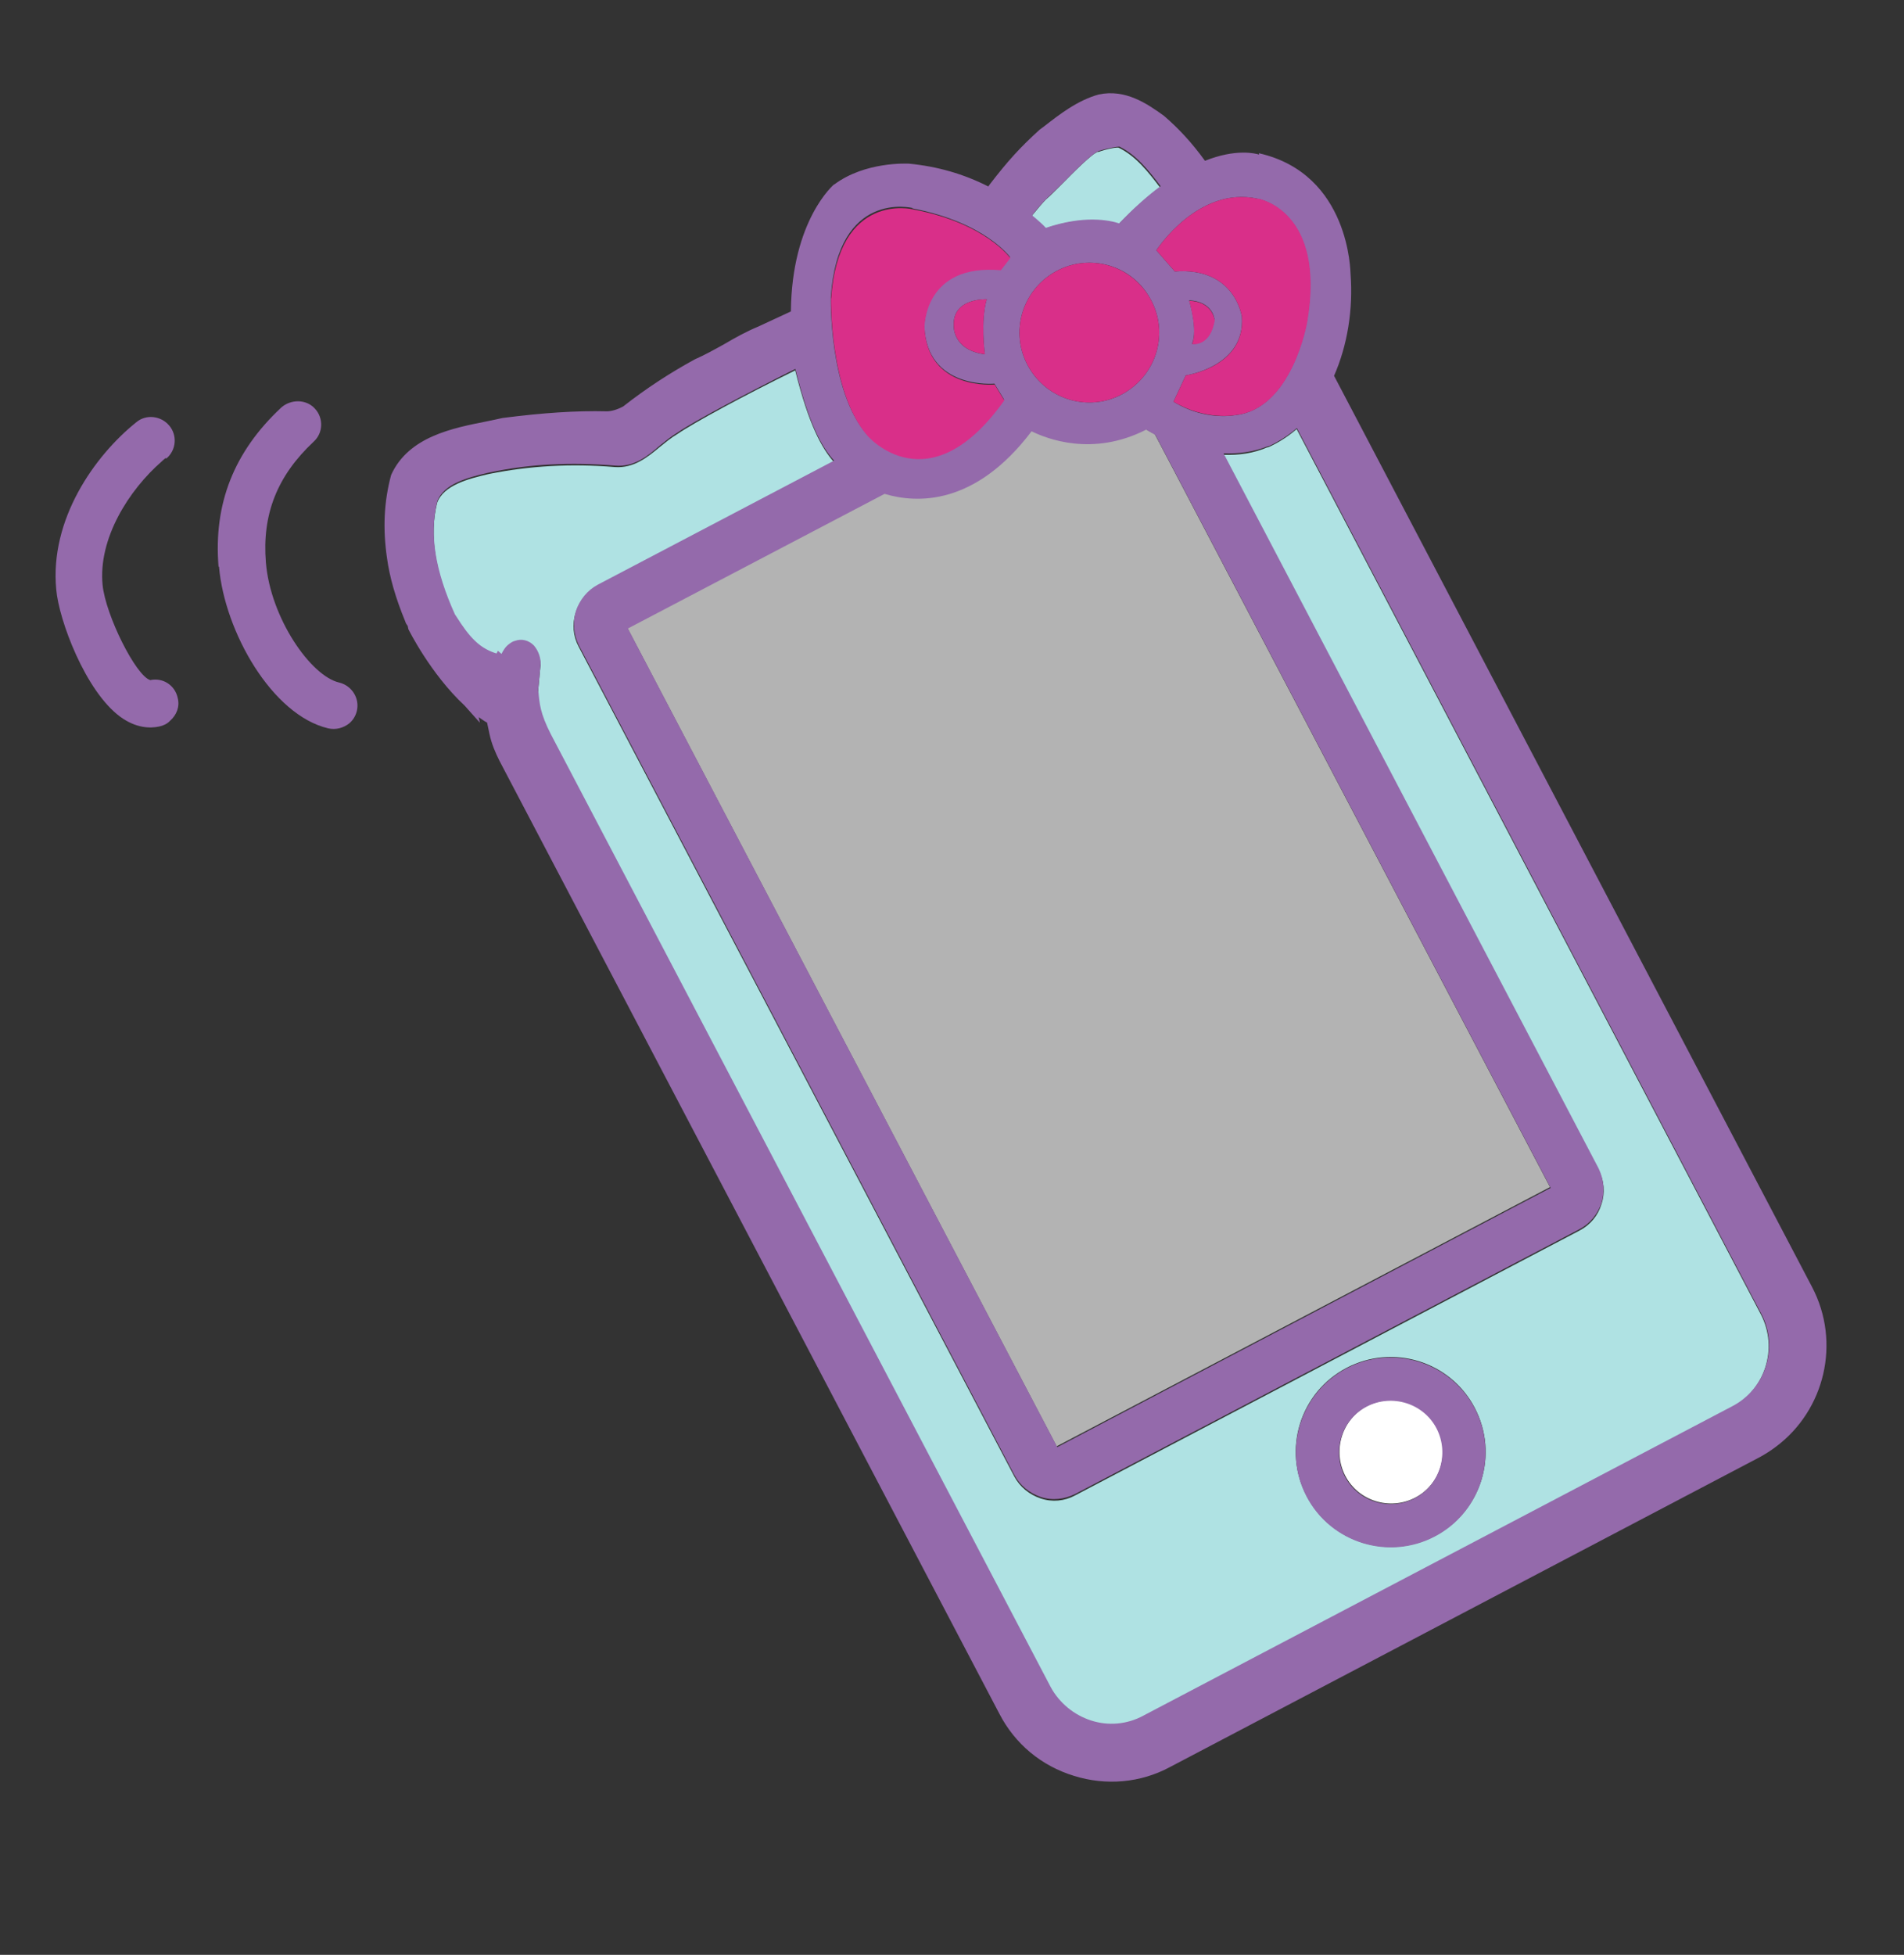 <?xml version="1.0" encoding="UTF-8"?> <svg xmlns="http://www.w3.org/2000/svg" width="76" height="78" viewBox="0 0 76 78" fill="none"><rect x="0" y="0" width="76" height="78" fill="#333333" stroke="none"/><path d="M43.838 6.048C43.569 6.143 42.856 6.872 42.396 7.336C42.14 7.583 41.921 7.822 41.756 7.953C41.614 8.099 41.428 8.312 41.184 8.614C41.441 8.83 41.613 9.005 41.733 9.114C43.261 8.598 44.269 8.808 44.662 8.936C45.199 8.379 45.748 7.877 46.298 7.472C45.817 6.842 45.34 6.23 44.653 5.894C44.571 5.873 44.199 5.933 43.823 6.07L43.838 6.048Z" fill="#AFE2E3"></path><path d="M43.544 68.69C44.245 68.907 44.984 68.847 45.623 68.499L69.13 56.153C70.464 55.446 70.981 53.795 70.293 52.457L51.757 17.122C51.398 17.43 51.024 17.663 50.638 17.841L50.564 17.857C50.034 18.085 49.455 18.169 48.834 18.147L63.808 46.685C64.031 47.1 64.077 47.591 63.924 48.047C63.788 48.5 63.482 48.873 63.049 49.1L42.903 59.674C42.488 59.897 41.997 59.943 41.54 59.789C41.084 59.636 40.711 59.33 40.488 58.914L23.098 25.803C22.875 25.387 22.829 24.896 22.982 24.44C23.118 23.987 23.442 23.61 23.857 23.387L33.289 18.439C32.806 17.886 32.281 16.957 31.742 14.778C29.735 15.763 27.678 16.874 27.04 17.317C26.783 17.468 26.57 17.648 26.34 17.832C25.849 18.244 25.289 18.691 24.545 18.636C22.78 18.491 21.144 18.587 19.554 18.905L19.444 18.929C18.71 19.104 17.704 19.355 17.449 20.064C17.128 21.366 17.355 22.801 18.156 24.577L18.213 24.662C18.472 25.069 18.686 25.351 18.933 25.607C19.266 25.903 19.585 26.047 19.816 26.133L19.87 26.025L20.012 26.149C20.08 26.019 20.182 25.862 20.314 25.757C20.38 25.705 20.468 25.667 20.556 25.629C20.825 25.533 21.107 25.589 21.309 25.816C21.511 26.043 21.57 26.319 21.576 26.53L21.471 27.67C21.495 28.146 21.522 28.545 21.968 29.376L41.921 67.396C42.25 68.04 42.832 68.513 43.533 68.731L43.544 68.69ZM52.156 59.696C51.184 57.84 51.893 55.551 53.749 54.579C55.604 53.608 57.893 54.317 58.865 56.172C59.837 58.028 59.128 60.317 57.272 61.288C55.417 62.26 53.127 61.551 52.156 59.696Z" fill="#AFE2E3"></path><path d="M35.284 19.673L25.036 25.045L42.177 57.709L61.87 47.366L46.095 17.322C45.924 17.242 45.79 17.155 45.7 17.097C43.558 18.168 41.731 17.457 41.129 17.161C38.871 20.145 36.515 20.028 35.261 19.658L35.284 19.673Z" fill="#B3B3B3"></path><path d="M56.485 59.76C57.492 59.238 57.88 57.981 57.358 56.974C56.836 55.967 55.578 55.579 54.572 56.1C53.565 56.622 53.176 57.88 53.698 58.887C54.22 59.894 55.478 60.282 56.485 59.76Z" fill="white"></path><path d="M57.273 61.308C59.128 60.336 59.833 58.029 58.865 56.192C57.894 54.336 55.586 53.631 53.749 54.599C51.894 55.57 51.189 57.878 52.156 59.715C53.128 61.571 55.435 62.276 57.273 61.308ZM53.681 58.91C53.159 57.903 53.548 56.645 54.554 56.124C55.561 55.602 56.819 55.99 57.341 56.997C57.862 58.004 57.474 59.261 56.467 59.783C55.461 60.305 54.203 59.917 53.681 58.91Z" fill="#946AAB"></path><path d="M50.26 6.169C50.115 6.123 49.34 5.921 48.097 6.416C47.578 5.697 47.054 5.134 46.464 4.624C45.782 4.132 44.925 3.544 43.855 3.77C43.001 4.009 42.29 4.565 41.678 5.041L41.495 5.177C40.719 5.881 40.219 6.43 39.495 7.374L39.451 7.441C38.458 6.938 37.412 6.64 36.291 6.531C36.213 6.528 34.538 6.44 33.306 7.357L33.288 7.361C33.288 7.361 31.604 8.778 31.569 12.427C30.815 12.779 30.271 13.029 30.271 13.029C29.793 13.227 29.344 13.476 28.933 13.718C28.537 13.937 28.158 14.152 27.735 14.338C26.751 14.874 25.786 15.503 24.877 16.216C24.653 16.34 24.399 16.414 24.225 16.412C23.005 16.382 21.675 16.471 20.062 16.678C19.878 16.718 19.675 16.761 19.472 16.804C18.067 17.082 16.308 17.417 15.612 18.952C15.322 20.035 15.279 21.104 15.447 22.262C15.552 23.03 15.784 23.848 16.179 24.804C16.195 24.878 16.244 24.926 16.274 24.977L16.301 25.106C16.301 25.106 17.179 26.885 18.547 28.156L19.154 28.836L19.107 28.615C19.219 28.688 19.334 28.779 19.442 28.833C19.474 28.98 19.509 29.146 19.54 29.294C19.622 29.681 19.774 30.034 19.941 30.365L39.894 68.386C40.514 69.584 41.566 70.459 42.865 70.857C44.145 71.26 45.526 71.141 46.702 70.506L70.209 58.159C70.451 58.031 70.672 57.888 70.888 57.726C72.834 56.273 73.494 53.571 72.329 51.351L53.25 14.995C53.783 13.784 54.017 12.347 53.908 10.925C53.901 10.888 53.892 6.94 50.248 6.114L50.26 6.169ZM36.419 8.315C39.331 8.873 40.319 10.262 40.319 10.262L39.941 10.747C36.873 10.454 36.895 13.012 36.895 13.012C36.991 15.554 39.694 15.308 39.694 15.308L40.078 15.939C37.053 20.203 34.617 17.348 34.617 17.348C33.073 15.614 33.163 11.857 33.163 11.857C33.445 7.558 36.415 8.297 36.415 8.297L36.419 8.315ZM21.476 27.611L21.581 26.472C21.579 26.279 21.52 26.003 21.314 25.758C21.093 25.535 20.812 25.479 20.561 25.57C20.469 25.59 20.385 25.646 20.319 25.699C20.169 25.808 20.085 25.96 20.017 26.091L19.875 25.967L19.82 26.074C19.594 26.007 19.256 25.867 18.938 25.549C18.695 25.311 18.477 25.011 18.218 24.603L18.161 24.519C17.36 22.743 17.133 21.307 17.454 20.006C17.709 19.297 18.696 19.049 19.448 18.87L19.559 18.847C21.145 18.511 22.785 18.432 24.55 18.578C25.316 18.647 25.872 18.182 26.345 17.773C26.575 17.59 26.788 17.41 27.045 17.259C27.683 16.815 29.744 15.723 31.747 14.72C32.286 16.899 32.792 17.832 33.294 18.38L23.862 23.329C23.447 23.552 23.141 23.925 22.987 24.381C22.852 24.834 22.898 25.325 23.103 25.744L40.492 58.856C40.715 59.271 41.089 59.577 41.545 59.731C42.002 59.885 42.489 59.82 42.908 59.615L63.054 49.042C63.469 48.819 63.775 48.446 63.928 47.989C64.064 47.536 64.021 47.064 63.813 46.626L48.839 18.089C49.46 18.111 50.039 18.027 50.573 17.817L50.647 17.802C51.033 17.623 51.407 17.39 51.766 17.082L70.301 52.417C71.008 53.751 70.477 55.425 69.139 56.113L45.632 68.459C44.992 68.807 44.235 68.871 43.553 68.65C42.87 68.429 42.288 67.955 41.94 67.316L21.987 29.295C21.56 28.461 21.533 28.062 21.491 27.589L21.476 27.611ZM47.583 13.712C47.827 13.139 47.466 11.983 47.466 11.983C48.421 12.031 48.473 12.733 48.473 12.733C48.324 13.844 47.564 13.716 47.564 13.716L47.583 13.712ZM44.677 8.914C44.283 8.785 43.276 8.575 41.747 9.092C41.646 8.979 41.456 8.807 41.198 8.592C41.424 8.294 41.628 8.077 41.771 7.931C41.932 7.781 42.155 7.561 42.411 7.314C42.871 6.85 43.569 6.143 43.852 6.025C44.231 5.906 44.604 5.847 44.682 5.849C45.37 6.185 45.846 6.797 46.327 7.427C45.777 7.833 45.228 8.335 44.691 8.892L44.677 8.914ZM39.311 14.137C38.022 13.967 38.071 13.013 38.071 13.013C38.002 11.871 39.385 11.944 39.385 11.944C39.125 12.808 39.311 14.137 39.311 14.137ZM45.726 17.13C45.726 17.13 45.946 17.257 46.12 17.355L61.896 47.399L42.202 57.742L25.062 25.078L35.309 19.706C36.585 20.09 38.919 20.193 41.176 17.209C41.779 17.505 43.61 18.235 45.748 17.145L45.726 17.13ZM44.947 15.639C43.637 16.456 41.932 16.047 41.114 14.737C40.297 13.427 40.706 11.722 42.016 10.904C43.326 10.087 45.05 10.492 45.849 11.806C46.666 13.116 46.257 14.821 44.947 15.639ZM49.305 16.564C49.305 16.564 48.107 16.818 46.841 16.027L47.331 14.979C47.331 14.979 49.722 14.626 49.57 12.635C49.57 12.635 49.303 10.649 46.895 10.833L46.157 9.987C46.157 9.987 47.824 7.399 50.21 7.933C50.21 7.933 52.929 8.397 52.16 12.856C52.16 12.856 51.569 16.334 49.287 16.568L49.305 16.564Z" fill="#946AAB"></path><path d="M42.017 10.904C40.706 11.721 40.297 13.427 41.115 14.737C41.932 16.047 43.637 16.456 44.947 15.638C46.258 14.821 46.667 13.116 45.849 11.806C45.032 10.495 43.327 10.086 42.017 10.904Z" fill="#D92F89"></path><path d="M39.387 11.943C39.387 11.943 38.003 11.871 38.072 13.012C38.072 13.012 38.024 13.966 39.312 14.136C39.312 14.136 39.131 12.826 39.387 11.943Z" fill="#D92F89"></path><path d="M48.475 12.751C48.475 12.751 48.4 12.035 47.468 12.001C47.468 12.001 47.815 13.18 47.584 13.73C47.584 13.73 48.325 13.862 48.493 12.747L48.475 12.751Z" fill="#D92F89"></path><path d="M33.171 11.894C33.171 11.894 33.096 15.628 34.625 17.385C34.625 17.385 37.061 20.24 40.087 15.976L39.703 15.345C39.703 15.345 36.999 15.59 36.903 13.048C36.903 13.048 36.885 10.509 39.949 10.784L40.328 10.299C40.328 10.299 39.336 8.891 36.427 8.352C36.427 8.352 33.462 7.632 33.175 11.912L33.171 11.894Z" fill="#D92F89"></path><path d="M50.211 7.932C47.824 7.398 46.157 9.987 46.157 9.987L46.895 10.832C49.303 10.649 49.57 12.635 49.57 12.635C49.727 14.644 47.332 14.978 47.332 14.978L46.841 16.027C48.122 16.795 49.306 16.564 49.306 16.564C51.587 16.33 52.179 12.852 52.179 12.852C52.948 8.392 50.229 7.928 50.229 7.928L50.211 7.932Z" fill="#D92F89"></path><path d="M8.741 22.606C8.967 25.217 10.865 28.533 13.097 29.061C13.401 29.132 13.71 29.047 13.941 28.863C14.088 28.736 14.189 28.579 14.242 28.375C14.366 27.867 14.046 27.357 13.538 27.234C12.403 26.973 10.794 24.656 10.613 22.44C10.458 20.527 11.058 18.993 12.52 17.623C12.908 17.271 12.916 16.672 12.568 16.303C12.216 15.915 11.602 15.93 11.229 16.259C9.331 18.03 8.52 20.11 8.723 22.61L8.741 22.606Z" fill="#946AAB"></path><path d="M6.646 18.291C7.037 17.957 7.086 17.369 6.752 16.977C6.419 16.586 5.827 16.519 5.435 16.852C3.772 18.188 1.979 20.726 2.245 23.521C2.351 24.751 3.416 27.589 4.806 28.604C5.444 29.066 6.002 29.063 6.352 28.989C6.518 28.954 6.676 28.882 6.786 28.762C7.046 28.534 7.186 28.195 7.093 27.849C6.988 27.351 6.514 27.028 5.998 27.137C5.423 26.97 4.216 24.548 4.095 23.341C3.914 21.491 5.141 19.554 6.459 18.408C6.506 18.359 6.572 18.307 6.605 18.28L6.646 18.291Z" fill="#946AAB"></path></svg> 